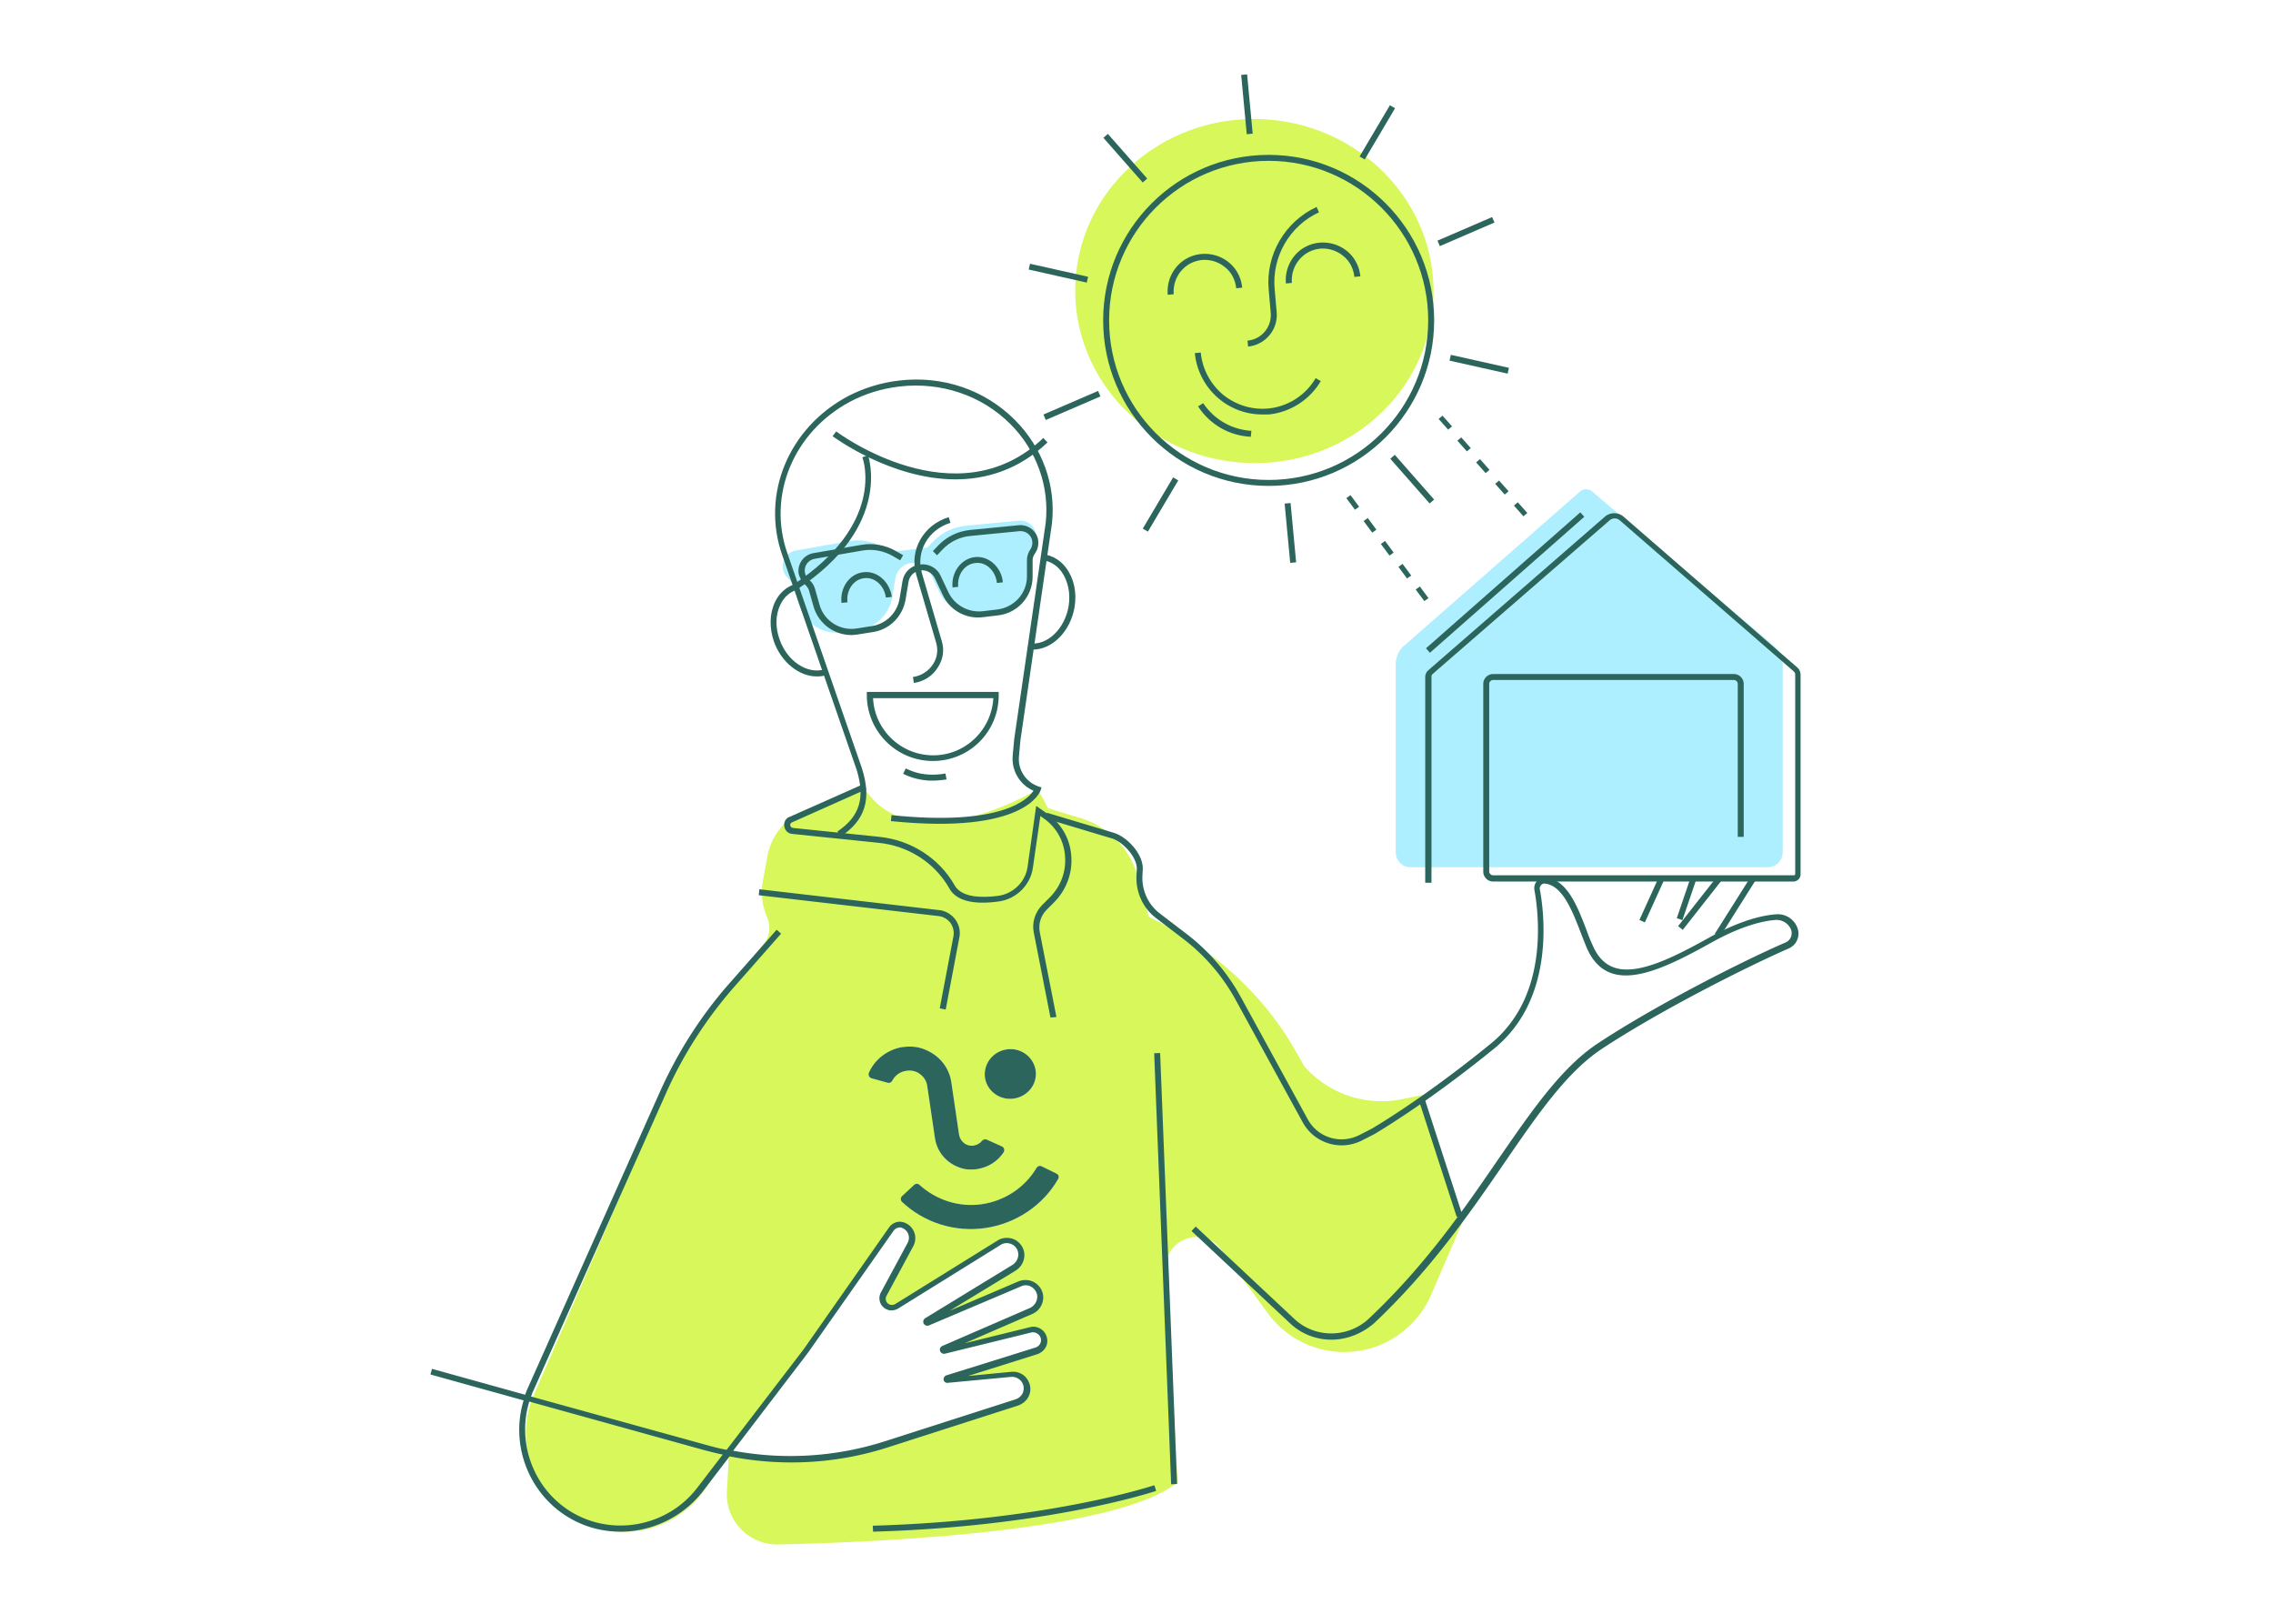 <svg version="1.1" id="Layer_1" xmlns="http://www.w3.org/2000/svg" x="0" y="0" width="840" height="600" viewBox="0 0 840 600" xml:space="preserve"><path fill="#D7F75B" d="M525.82 404.608l-7.59 1.54c-13.31 2.75-27.17-1.87-36.19-12.1l-3.08-5.39c-12.21-21.67-31.24-38.39-53.46-49.39-.66-.33-.99-.55-1.1-.88-.66-2.64-3.96-14.52-3.96-14.52-2.86-10.34-10.89-18.48-21.12-21.56l-11.99-3.63-3.74-7.04s-46.64 28.16-64.57-.99l-21.34 8.58c-7.26 2.97-12.65 9.35-14.08 17.16l-1.65 9.02c-.88 4.51-.33 9.24 1.54 13.53 1.43 3.3.99 7.15-1.32 10.01l-22.66 28.6c-3.63 4.73-6.71 9.9-9.02 15.4l-53.13 122.32c-8.8 20.24 2.42 43.67 23.76 49.5a36.272 36.272 0 0039.6-14.74l8.69-12.87-.77 13.86c-.66 10.89 8.14 19.91 19.03 19.69 39.49-.88 125.29-4.84 147.51-22.99l-4.29-78.65c-.55-10.56 12.21-16.06 19.58-8.47l18.04 24.64c7.26 10.01 19.36 15.4 31.68 14.19 12.65-1.21 23.65-9.35 28.71-21.01l11.77-27.39-14.85-46.42zm-153.78-16.83c5.17-.77 9.9 2.75 10.67 7.7.77 5.06-2.86 9.68-8.03 10.45-5.17.77-9.9-2.75-10.67-7.7-.66-5.06 2.86-9.68 8.03-10.45zm-50.93 8.58c2.2-4.95 6.93-8.58 12.43-9.46 2.53-.33 5.17-.22 7.59.66 5.83 2.09 9.68 6.82 10.45 12.43l2.86 19.36c.22 1.21.88 2.31 1.87 3.08s2.31 1.1 3.52.88 2.31-.77 3.08-1.76c.44-.55 1.1-.66 1.76-.44l5.61 2.53c.77.33 1.1 1.32.66 2.09-2.2 3.41-5.72 5.61-9.79 6.27-2.2.33-4.51.22-6.49-.55-5.06-1.76-8.36-5.94-9.13-10.78l-2.86-19.36c-.22-1.76-1.21-3.3-2.64-4.4-1.43-1.1-3.3-1.54-5.17-1.21-2.31.33-4.18 1.76-5.17 3.74-.33.55-.99.88-1.65.66l-5.94-1.65c-.99-.33-1.32-1.21-.99-2.09zm65.34 99.22c-.22 1.54-1.43 2.86-2.97 3.3l-32.78 10.23c-.33.11-.22.66.11.66l23.43-2.2c3.85-.33 6.93 3.41 5.61 7.04-.55 1.65-1.98 2.86-3.63 3.41l-47.63 15.18c-17.6 5.61-40.15 7.26-58.3 4.29l1.98-4.29 26.29-34.43 31.46-44.88c1.1-1.76 3.41-2.31 5.17-1.1l.22.11c2.2 1.43 2.97 4.4 1.65 6.71l-9.9 18.37c-1.1 1.98.11 4.4 2.31 4.95.88.22 1.76 0 2.53-.55l37.73-23.43c2.64-1.65 6.16-.77 7.7 2.09 1.32 2.53.22 5.61-2.2 7.15L343 487.878c-.44.22-.11.99.44.77l33.99-14.41c2.86-1.21 6.27.22 7.26 3.3.88 2.64-.66 5.61-3.19 6.71l-32.23 13.86c-.44.22-.22.99.22.77l31.79-7.81c2.97-.66 5.61 1.65 5.17 4.51zm4.62-59.95c-5.61 9.79-15.62 16.5-26.95 18.15-11.22 1.65-22.66-1.98-30.8-9.68-.55-.55-.55-1.54 0-2.09l4.51-4.18c.55-.55 1.43-.55 1.98 0 6.16 5.61 14.63 8.36 22.99 7.15 8.47-1.21 15.95-6.16 20.24-13.42.44-.66 1.21-.99 1.98-.55l5.39 2.64c.77.33 1.1 1.21.66 1.98z"/><path fill="#ADEEFF" d="M521.199 320.461h132.11c2.97 0 5.5-2.42 5.5-5.5v-69.3c0-2.64-1.21-5.28-3.19-6.93l-67.21-57.09a3.494 3.494 0 00-4.51 0l-65.01 56.98a9.196 9.196 0 00-3.08 6.82v69.41c0 3.19 2.42 5.61 5.39 5.61z"/><path fill="#D7F75B" d="M529.745 109.755c1.171-35.093-27.511-64.53-64.061-65.749s-67.129 26.242-68.299 61.335c-1.171 35.093 27.511 64.53 64.061 65.749 36.55 1.219 67.129-26.242 68.299-61.335z"/><path fill="#ADEEFF" d="M329.359 203.971l-2.86-1.65c-3.96-2.31-8.58-3.19-12.98-2.31l-19.36 3.41c-3.19.55-5.39 3.63-4.84 6.82.22 1.21.88 2.42 1.76 3.3l.77.77c.77.77 1.32 1.65 1.65 2.64l1.76 6.27c1.98 7.04 8.91 11.55 16.28 10.45l5.94-.88c6.16-.99 11.11-5.72 12.21-11.99l1.21-7.15c.55-2.97 2.86-5.28 5.83-5.61 2.97-.44 5.83 1.21 7.15 3.85l3.08 6.6c2.64 5.72 8.69 9.02 14.96 8.25l5.94-.66c7.26-.88 12.87-7.04 12.87-14.41v-6.49c0-1.1.33-2.09.88-2.97l.55-.88c.66-1.1.99-2.31.77-3.63-.33-3.19-3.19-5.61-6.49-5.28l-19.58 1.87c-4.51.44-8.69 2.42-11.88 5.72l-2.31 2.31"/><path fill="#2B655B" d="M468.84 179.55c-33.77 0-61.16-27.39-61.16-61.16s27.39-61.16 61.16-61.16S530 84.62 530 118.39s-27.5 61.16-61.16 61.16zm0-120.119c-32.56 0-58.96 26.4-58.96 58.959 0 32.56 26.4 58.96 58.96 58.96s58.96-26.4 58.96-58.96-26.51-58.959-58.96-58.959z"/><path fill="#2B655B" d="M466.529 153.15c-5.83 0-11.44-1.98-15.95-5.72a25.182 25.182 0 01-9.02-16.94l2.2-.22c.55 6.05 3.52 11.55 8.14 15.51 4.73 3.85 10.67 5.72 16.72 5.17 7.26-.66 13.86-4.84 17.6-11.22l1.87 1.1c-4.07 6.93-11.33 11.55-19.25 12.32h-2.31zM462.239 161.399c-8.03-.44-15.069-4.51-19.469-11.22l1.87-1.21c4.07 6.05 10.56 9.79 17.82 10.23l-.221 2.2zM431.55 108.932c-.33-3.63.77-7.26 3.08-10.12s5.72-4.62 9.35-4.95c3.63-.33 7.26.77 10.12 3.08 2.86 2.31 4.62 5.72 4.95 9.35l-2.2.22c-.33-3.08-1.76-5.94-4.18-7.81-2.42-1.98-5.39-2.86-8.47-2.64-3.08.33-5.83 1.76-7.81 4.18s-2.86 5.39-2.64 8.47l-2.2.22zM475.218 104.749c-.33-3.63.77-7.26 3.08-10.12s5.72-4.62 9.35-4.95c3.63-.33 7.26.77 10.12 3.08 2.86 2.31 4.62 5.72 4.95 9.35l-2.2.22c-.33-3.08-1.76-5.94-4.18-7.81-2.42-1.98-5.39-2.86-8.47-2.64-3.08.33-5.83 1.76-7.81 4.18s-2.86 5.39-2.64 8.47l-2.2.22z"/><path fill="#2B655B" d="M461.251 128.07l-.22-2.2c5.17-.44 9.02-5.06 8.58-10.23l-.77-8.8c-1.1-12.759 6.05-24.969 17.71-30.359l.88 1.98c-10.78 4.95-17.38 16.28-16.39 28.16l.77 8.8c.55 6.379-4.18 11.989-10.56 12.649zM460.874 27.481l-2.19.206 2.061 21.903 2.19-.206-2.061-21.903zM409.417 49.472l-1.651 1.454 14.537 16.511 1.651-1.454-14.537-16.511zM380.646 97.455l-.482 2.147 21.465 4.818.482-2.147-21.465-4.818zM405.806 144.458l-20.201 8.714.872 2.02 20.2-8.714-.871-2.02zM433.538 176.394l-11.214 18.926 1.893 1.122 11.213-18.927-1.892-1.121zM476.936 185.88l-2.19.206 2.059 21.903 2.191-.206-2.06-21.903zM515.453 168.07l-1.652 1.453 14.533 16.518 1.652-1.453-14.533-16.518zM536.168 131.115l-.48 2.147 21.467 4.807.481-2.147-21.468-4.807zM551.419 80.211l-20.196 8.723.872 2.02 20.196-8.723-.872-2.02zM513.652 38.885l-11.207 18.931 1.893 1.121 11.207-18.931-1.893-1.121zM381.606 240.052c-.55 0-.99 0-1.54-.11l.33-2.2c6.6.88 13.09-5.28 14.52-13.75.77-4.73-.22-9.35-2.64-12.76-1.76-2.42-4.18-3.85-6.82-4.18l.33-2.2c3.19.44 6.16 2.2 8.25 5.06 2.86 3.85 3.96 9.02 3.08 14.41-1.54 9.02-8.25 15.73-15.51 15.73zM301.856 249.952c-6.49 0-13.09-5.17-15.84-12.87-1.76-5.06-1.65-10.45.44-14.74 1.54-3.19 4.18-5.5 7.26-6.49l.66 2.09c-2.53.88-4.62 2.64-5.94 5.39-1.87 3.74-1.98 8.47-.33 12.98 2.86 8.14 10.34 12.98 16.72 11l.66 2.09c-1.21.44-2.42.55-3.63.55zM337.717 252.372l-.33-2.2c3.08-.44 5.83-2.2 7.48-4.84 1.54-2.42 1.87-5.17 1.1-7.81l-7.37-25.19c-2.64-9.02 2.64-18.37 11.99-21.23l.66 2.09c-8.25 2.53-12.87 10.67-10.56 18.59l7.37 25.19c.99 3.3.44 6.71-1.43 9.57-1.87 3.19-5.17 5.28-8.91 5.83zM353.118 177.132c-23.98 0-45.1-15.73-45.43-15.95l1.32-1.76c.44.33 44.33 33.11 76.56 2.42l1.54 1.65c-10.67 10.12-22.66 13.64-33.99 13.64z"/><path fill="#2B655B" d="M294.487 217.829l-1.21-1.87c33.88-22.33 25.85-45.98 25.41-46.97l2.09-.77c.11.33 9.24 26.29-26.29 49.61z"/><path fill="#2B655B" d="M310.657 309.132l-1.21-1.87c8.25-5.5 10.34-12.32 7.15-22.77l-27.5-79.31c-7.92-22.44 2.31-47.08 24.2-58.74 5.94-3.08 12.32-5.06 19.03-5.83 16.06-1.87 31.57 3.41 42.68 14.52 10.23 10.23 15.29 24.2 13.75 38.28l-11.66 80.19-.55 5.94c-.44 4.95 2.64 9.57 7.37 11.11l.99.33-.33.99c-.22.66-5.72 16.5-55.33 11.44l.22-2.2c40.59 4.18 50.38-5.83 52.47-9.02-5.06-2.2-8.14-7.37-7.7-12.87l.55-6.05 11.66-80.08c1.43-13.42-3.3-26.73-13.09-36.52-10.56-10.56-25.52-15.62-40.92-13.86-6.49.77-12.65 2.64-18.26 5.61-20.9 11.11-30.69 34.65-23.21 55.99l27.5 79.31c3.74 11.55 1.32 19.36-7.81 25.41z"/><path fill="#2B655B" d="M310.988 222.781c-.66-5.61 2.97-10.78 8.03-11.33 5.17-.66 9.79 3.52 10.56 9.13l-2.2.22c-.55-4.4-4.18-7.7-8.03-7.15-3.96.44-6.71 4.51-6.16 8.91l-2.2.22zM352.019 217.062c-.55-5.61 3.19-10.67 8.36-11.22 2.31-.22 4.619.55 6.489 2.09 2.09 1.76 3.521 4.4 3.741 7.26l-2.2.22c-.22-2.31-1.321-4.4-2.971-5.83-1.43-1.21-3.19-1.76-4.95-1.54-3.959.33-6.819 4.29-6.379 8.8l-2.09.22z"/><path fill="#2B655B" d="M314.617 234.661c-6.38 0-12.21-4.29-13.97-10.56l-1.65-5.83c-.22-.77-.66-1.43-1.21-1.98l-.66-.66c-.99-.99-1.65-2.31-1.98-3.63-.55-3.52 1.76-6.93 5.39-7.59l17.82-3.08c4.4-.77 8.91.11 12.76 2.31l2.64 1.54-1.1 1.87-2.64-1.54c-3.41-1.98-7.37-2.75-11.22-2.09l-17.82 3.08c-2.31.44-3.96 2.64-3.52 5.06.11.88.66 1.76 1.32 2.42l.66.66c.88.77 1.43 1.87 1.76 2.97l1.65 5.83c1.65 5.94 7.59 9.79 13.75 8.8l5.5-.88c5.28-.77 9.46-4.84 10.34-10.12l1.1-6.6c.55-3.19 3.08-5.61 6.38-6.05 3.19-.44 6.38 1.21 7.7 4.18l2.86 6.05c2.31 4.84 7.37 7.59 12.65 7.04l5.5-.66c6.16-.77 10.89-5.94 10.89-12.21v-6.05c0-1.1.33-2.31.88-3.3l.55-.88c.44-.77.66-1.76.55-2.64-.22-2.42-2.42-4.07-4.73-3.85l-18.04 1.76c-3.96.33-7.59 2.09-10.34 4.95l-2.09 2.2-1.54-1.54 2.09-2.2c3.08-3.19 7.26-5.17 11.66-5.61l18.04-1.76c3.52-.33 6.82 2.31 7.15 5.83.11 1.43-.11 2.75-.88 4.07l-.55.88c-.44.66-.66 1.43-.66 2.2v6.05c0 7.37-5.61 13.53-12.87 14.3l-5.5.66c-6.27.77-12.21-2.53-14.85-8.25l-2.86-6.05c-.99-2.09-3.19-3.3-5.39-2.97-2.31.33-4.07 1.98-4.4 4.29l-1.1 6.6c-1.1 6.16-5.94 11-12.1 11.88l-5.5.88c-.88.11-1.65.22-2.42.22zM388.21 376.01l-6.16-31.35c-.77-3.74.44-7.48 3.08-10.23l2.86-2.86c3.96-3.96 6.05-9.46 5.61-15.07-.33-5.5-2.97-10.34-7.26-13.64-.22-.22-.55-.33-.77-.55l-1.1-.77-2.75 19.03c-.88 6.49-6.16 11.66-12.65 12.54-9.57 1.32-15.73-.33-18.26-4.84l-.11-.22c-5.39-9.35-15.07-15.51-25.96-16.61l-32.01-3.3c-1.43-.11-2.64-1.21-2.86-2.64-.33-1.43.33-2.86 1.54-3.52h.11l27.72-12.32.88 1.98-27.61 12.32c-.55.33-.55.99-.44 1.1 0 .22.22.77.99.88l32.01 3.3c11.55 1.21 21.89 7.81 27.61 17.71l.11.22c2.64 4.62 10.23 4.62 16.17 3.85 5.5-.77 10.01-5.17 10.78-10.67l3.19-22.55 4.07 2.86c.33.22.55.44.88.66 4.73 3.63 7.7 9.13 8.03 15.18.44 6.27-1.87 12.32-6.27 16.83l-2.86 2.86c-2.2 2.2-3.08 5.28-2.53 8.25l6.16 31.35-2.2.22z"/><path fill="#2B655B" d="M349.486 373.042l-2.2-.44 5.06-26.62c.33-1.76-.11-3.52-1.1-4.95-1.1-1.43-2.64-2.31-4.4-2.53l-66.44-7.7.22-2.2 66.44 7.7c2.31.22 4.51 1.54 5.94 3.41 1.43 1.98 1.98 4.29 1.54 6.6l-5.06 26.73zM492.047 495.032c-5.5 0-11-1.98-15.29-6.05l-36.41-34.1 1.54-1.65 36.41 34.1c7.7 7.26 19.91 7.15 27.61-.11 20.79-19.58 35.2-40.48 47.85-58.96 12.54-18.15 23.32-33.77 36.52-42.57 21.56-14.3 54.23-30.8 69.52-37.4.99-.44 1.65-1.1 2.09-2.09.33-.99.33-2.09-.11-2.97a5.826 5.826 0 00-5.5-3.3c-4.62.33-12.65 2.09-24.2 8.58-13.86 7.7-27.17 14.3-36.52 11.11-4.07-1.43-7.15-4.62-9.24-9.57-.66-1.65-1.43-3.52-2.09-5.28-3.3-8.58-6.82-17.49-13.2-18.26-.55-.11-1.1.11-1.54.55-.33.44-.55.99-.44 1.54 1.43 7.59 3.63 26.95-4.73 43.67-2.97 5.94-7.04 11-11.99 15.07-25.85 21.01-44.22 31.57-44.33 31.68l-4.51 2.31c-8.03 4.18-17.82 1.21-22.11-6.71l-24.64-44.99c-4.95-9.02-11.55-16.72-19.69-22.88l-9.79-7.48c-4.95-3.74-7.59-9.68-7.26-15.95l.11-2.09c.22-4.29-4.84-9.9-8.91-11.33l-24.97-7.48.66-2.09 24.97 7.48c4.95 1.65 10.78 8.03 10.45 13.53l-.11 2.09c-.33 5.5 2.09 10.78 6.38 14.08l9.79 7.48a74.388 74.388 0 0120.24 23.54l24.64 44.99c3.74 6.93 12.21 9.46 19.25 5.83l4.51-2.31c.11-.11 18.37-10.56 44-31.46 4.73-3.85 8.58-8.69 11.44-14.3 8.14-16.17 5.94-34.98 4.62-42.35-.22-1.21.11-2.53.99-3.41s2.09-1.32 3.41-1.21c7.7.88 11.44 10.45 14.96 19.69a56.21 56.21 0 002.09 5.17c1.87 4.4 4.51 7.15 8.03 8.36 8.58 2.97 21.89-3.74 34.76-10.89 11.99-6.71 20.35-8.47 25.19-8.8 3.3-.22 6.27 1.65 7.59 4.62.66 1.43.77 3.19.11 4.73-.55 1.54-1.76 2.64-3.19 3.3-15.18 6.6-47.74 22.99-69.19 37.18-12.87 8.58-23.54 24.09-35.86 42.02-12.76 18.59-27.28 39.6-48.18 59.29-4.62 3.96-10.23 6.05-15.73 6.05z"/><path fill="#2B655B" d="M634.495 323.985l-14.347 18.245 1.73 1.36 14.346-18.245-1.729-1.36zM646.824 324.27l-13.14 20.843 1.861 1.174 13.14-20.843-1.861-1.174zM613.043 324.115l-7.184 15.826 2.004.91 7.183-15.827-2.003-.909zM624.775 324.295l-5.107 14.994 2.082.709 5.107-14.994-2.082-.709zM526.51 406.114l-2.092.679 13.927 42.895 2.092-.68-13.927-42.894zM428.733 389.109l-2.198.086 6.269 159.263 2.198-.087-6.269-159.262z"/><path fill="#2B655B" d="M528.899 326.182h-2.2v-75.9c0-1.1.44-2.09 1.32-2.75l.99-.88 64.13-55.77a5.317 5.317 0 016.82 0l64.24 55.77c.77.66 1.21 1.65 1.21 2.75v73.7c0 1.43-1.21 2.64-2.64 2.64h-110.99c-1.98 0-3.63-1.65-3.63-3.63v-69.41c0-1.98 1.65-3.63 3.63-3.63h88.99c1.98 0 3.63 1.65 3.63 3.63v56.54h-2.2v-56.54c0-.77-.66-1.43-1.43-1.43h-88.99c-.77 0-1.43.66-1.43 1.43v69.3c0 .77.66 1.43 1.43 1.43h111.21c.22 0 .44-.22.44-.44v-73.81c0-.44-.22-.77-.55-1.1l-64.24-55.77c-1.1-.99-2.75-.99-3.85 0l-64.24 55.77-.99.88c-.33.22-.55.66-.55 1.1v76.12h-.11zM322.649 565.98l-.11-2.2c64.9-1.87 103.62-14.85 104.06-14.96l.66 2.09c-.33.11-39.38 13.2-104.61 15.07zM229.258 565.979c-5.28 0-10.67-1.1-15.62-3.41-17.16-7.92-25.52-27.5-20.13-45.1l-34.43-9.57.55-2.09 34.43 9.57c.33-.77.55-1.54.88-2.2l49.06-110c6.6-14.63 15.29-28.27 25.96-40.26l17.05-19.36 1.65 1.43-17.05 19.36c-10.45 11.88-19.14 25.3-25.52 39.71l-49.06 110c-.33.66-.55 1.32-.77 1.98l64.9 17.93c2.42.66 4.84 1.32 7.37 1.76l28.49-37.18 31.46-44.88c.66-.99 1.65-1.76 2.97-2.09s2.64 0 3.74.66l.22.11c2.75 1.76 3.63 5.28 2.09 8.14l-9.9 18.37c-.33.66-.33 1.32-.11 1.98.33.66.88 1.1 1.65 1.32.55.11 1.21 0 1.76-.33l37.73-23.43c1.54-.99 3.41-1.21 5.17-.77s3.19 1.65 4.07 3.3c1.54 2.97.44 6.71-2.53 8.58l-24.42 14.85 25.52-10.89c1.65-.66 3.63-.66 5.28.11s2.97 2.2 3.52 3.96c.99 3.19-.66 6.71-3.85 8.03l-24.86 10.78 24.09-5.94c1.65-.44 3.41 0 4.73 1.21 1.21 1.1 1.87 2.86 1.65 4.51-.22 1.98-1.76 3.63-3.74 4.29l-25.52 8.03 15.95-1.54c2.2-.22 4.4.66 5.72 2.42s1.76 3.96.99 6.05c-.66 1.87-2.31 3.41-4.4 4.07l-47.63 15.29c-19.03 6.16-39.27 7.26-58.74 3.41l-10.01 13.09c-7.48 9.46-18.81 14.74-30.36 14.74zm-33.66-48.07c-5.06 16.61 2.75 35.09 18.92 42.57 14.96 6.93 33.11 2.42 43.12-10.67l9.46-12.32c-2.2-.44-4.29-.99-6.49-1.54l-65.01-18.04zm75.35 18.15c18.81 3.52 38.17 2.31 56.54-3.63l47.63-15.29c1.43-.44 2.53-1.43 2.97-2.75.44-1.43.22-2.86-.66-3.96s-2.31-1.76-3.74-1.65l-23.43 2.2a1.37 1.37 0 01-1.54-1.1c-.11-.66.33-1.43.99-1.65l32.78-10.23c1.21-.33 2.09-1.32 2.2-2.42.11-.99-.22-1.87-.99-2.53s-1.76-.88-2.64-.66l-31.79 7.81c-.77.22-1.54-.22-1.87-.99-.22-.77.11-1.54.88-1.87l32.23-13.97c2.09-.88 3.3-3.3 2.64-5.39-.44-1.21-1.21-2.09-2.31-2.64a3.96 3.96 0 00-3.52 0l-33.99 14.41c-.77.33-1.54 0-1.98-.66-.33-.77-.11-1.54.55-1.98l32.23-19.69c1.98-1.21 2.75-3.74 1.76-5.72-.55-1.1-1.54-1.87-2.75-2.2a4.117 4.117 0 00-3.41.55l-37.73 23.43c-1.1.66-2.31.88-3.41.66-1.43-.33-2.53-1.21-3.19-2.53-.55-1.32-.55-2.75.11-3.96l9.9-18.37c.99-1.87.44-4.07-1.32-5.17l-.22-.11c-.66-.44-1.32-.55-1.98-.33-.66.11-1.21.55-1.65 1.1l-31.57 44.99-27.72 36.3zm71.39-48.29c0 .11 0 .11 0 0zM526.367 222.121l-3.19-4.29 1.54-1.1 3.19 4.29-1.54 1.1zm-6.38-8.36l-3.19-4.29 1.54-1.1 3.19 4.29-1.54 1.1zm-6.49-8.47l-3.19-4.29 1.54-1.1 3.19 4.29-1.54 1.1zm-6.38-8.47l-3.19-4.29 1.54-1.1 3.19 4.29-1.54 1.1zm-6.38-8.47l-3.19-4.29 1.54-1.1 3.19 4.29-1.54 1.1zM562.998 190.77l-3.52-3.96 1.43-1.21 3.52 3.96-1.43 1.21zm-6.93-8.03l-3.52-3.96 1.43-1.21 3.52 3.96-1.43 1.21zm-7.04-7.92l-3.52-3.96 1.43-1.21 3.52 3.96-1.43 1.21zm-6.93-8.03l-3.52-3.96 1.43-1.21 3.52 3.96-1.43 1.21zm-6.93-8.03l-3.52-3.96 1.43-1.21 3.52 3.96-1.43 1.21zM584.022 189.316l-57.038 50.243 1.455 1.65 57.037-50.242-1.454-1.651zM344.76 281.192c-13.42 0-24.42-10.89-24.42-24.42v-1.1h48.73v1.1c.11 13.53-10.78 24.42-24.31 24.42zm-22.11-23.21c.55 11.77 10.34 21.12 22.22 21.12s21.56-9.35 22.22-21.12h-44.44zM344.758 288.451c-.88 0-1.76 0-2.64-.11-2.97-.33-5.72-1.1-8.36-2.42l.99-1.98c2.42 1.21 4.95 1.98 7.59 2.2 2.31.22 4.73.11 7.04-.33l.44 2.2c-1.54.22-3.3.44-5.06.44zM372.04 387.778c5.17-.77 9.9 2.75 10.67 7.7.77 5.06-2.86 9.68-8.03 10.45-5.17.77-9.9-2.75-10.67-7.7-.66-5.06 2.86-9.68 8.03-10.45z"/><path fill="#2B655B" d="M321.11 396.358c2.2-4.95 6.93-8.58 12.43-9.46 2.53-.33 5.17-.22 7.59.66 5.83 2.09 9.68 6.82 10.45 12.43l2.86 19.36c.22 1.21.88 2.31 1.87 3.08s2.31 1.1 3.52.88 2.31-.77 3.08-1.76c.44-.55 1.1-.66 1.76-.44l5.61 2.53c.77.33 1.1 1.32.66 2.09-2.2 3.41-5.72 5.61-9.79 6.27-2.2.33-4.51.22-6.49-.55-5.06-1.76-8.36-5.94-9.13-10.78l-2.86-19.36c-.22-1.76-1.21-3.3-2.64-4.4-1.43-1.1-3.3-1.54-5.17-1.21-2.31.33-4.18 1.76-5.17 3.74-.33.55-.99.88-1.65.66l-5.94-1.65c-.99-.33-1.32-1.21-.99-2.09zM391.07 435.628c-5.61 9.79-15.62 16.5-26.95 18.15-11.22 1.65-22.66-1.98-30.8-9.68-.55-.55-.55-1.54 0-2.09l4.51-4.18c.55-.55 1.43-.55 1.98 0 6.16 5.61 14.63 8.36 22.99 7.15 8.47-1.21 15.95-6.16 20.24-13.42.44-.66 1.21-.99 1.98-.55l5.39 2.64c.77.33 1.1 1.21.66 1.98z"/></svg>